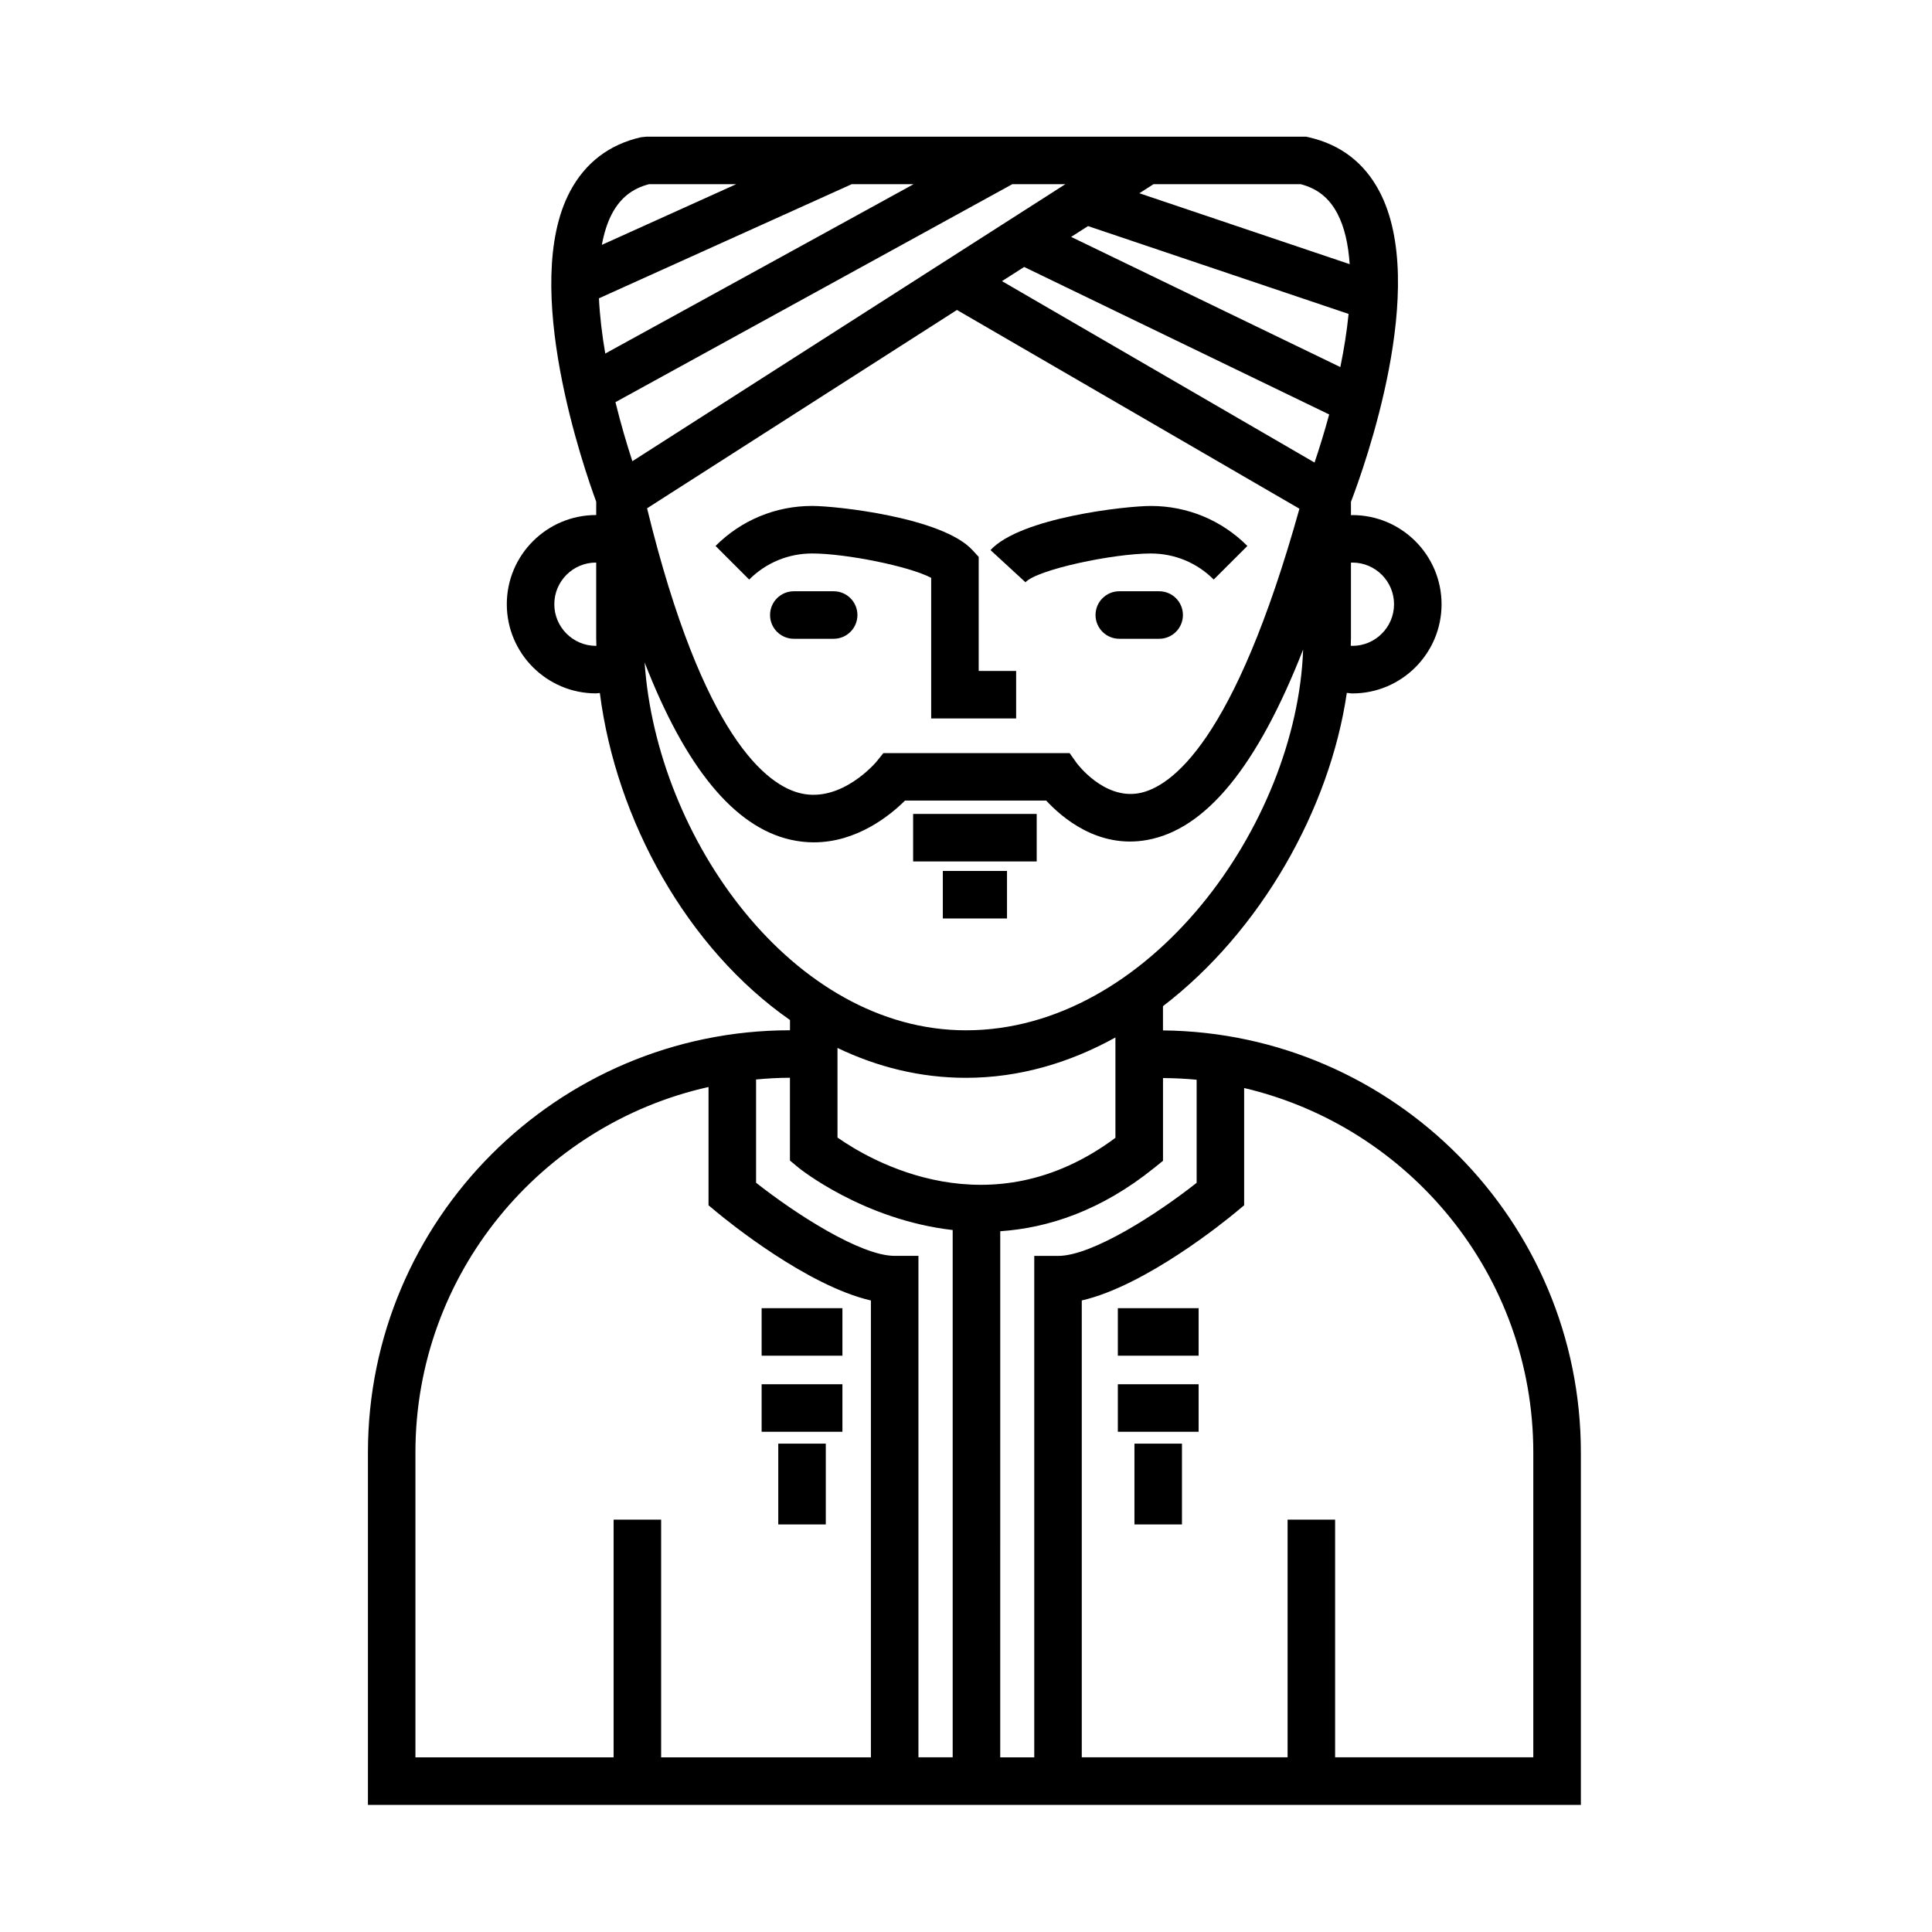 <?xml version="1.0" encoding="UTF-8"?>
<!-- Uploaded to: ICON Repo, www.svgrepo.com, Generator: ICON Repo Mixer Tools -->
<svg fill="#000000" width="800px" height="800px" version="1.1" viewBox="144 144 512 512" xmlns="http://www.w3.org/2000/svg">
 <g>
  <path d="m342.54 297.59c4.453-4.453 10.379-6.914 16.688-6.914 8.828 0 25.688 3.356 31.543 6.457v37.262h22.516v-12.594h-9.922v-30.219l-1.664-1.809c-7.949-8.641-36.023-11.695-42.477-11.695-9.672 0-18.762 3.762-25.598 10.602z"/>
  <path d="m448.97 290.68c6.312 0 12.234 2.453 16.68 6.906l8.918-8.902c-6.82-6.836-15.914-10.602-25.594-10.602-6.453 0-34.52 3.055-42.48 11.695l9.27 8.531c3.094-3.375 23.258-7.629 33.207-7.629z"/>
  <path d="m364.93 300.69h-10.559c-3.477 0-6.297 2.82-6.297 6.297 0 3.477 2.82 6.297 6.297 6.297h10.559c3.477 0 6.297-2.82 6.297-6.297 0-3.473-2.82-6.297-6.297-6.297z"/>
  <path d="m451.19 300.69h-10.566c-3.477 0-6.297 2.82-6.297 6.297 0 3.477 2.82 6.297 6.297 6.297h10.566c3.477 0 6.297-2.82 6.297-6.297 0-3.473-2.816-6.297-6.297-6.297z"/>
  <path d="m385.99 359.7h32.746v12.594h-32.746z"/>
  <path d="m393.86 374.81h17.008v12.594h-17.008z"/>
  <path d="m452.2 417.07v-6.422c25.801-19.758 44.188-52.074 48.719-83.027 0.5 0.031 0.973 0.145 1.477 0.145 13.035 0 23.633-10.602 23.633-23.633 0-13.027-10.602-23.629-23.633-23.629-0.125 0-0.25 0.031-0.379 0.035v-3.547c3.543-9.254 20.777-57.188 7.535-82.281-4.004-7.594-10.293-12.41-18.695-14.328l-0.695-0.156h-174.92l-1.395 0.145c-8.41 1.918-14.727 6.746-18.773 14.344-13.281 24.949 3.883 73.988 6.926 82.227v3.551c-0.02 0-0.039-0.004-0.059-0.004-13.027 0-23.633 10.602-23.633 23.629 0 13.035 10.602 23.633 23.633 23.633 0.348 0 0.676-0.086 1.023-0.102 4.316 33.762 23.18 67.703 50.391 86.664v2.715c-61.676 0.035-111.85 50.219-111.85 111.9v93.383h321.44v-93.383c0-61.309-49.574-111.23-110.74-111.86zm8.922 13.074v27.312c-10.34 8.168-27.629 19.375-36.734 19.375h-6.297v132.88h-9.02l0.004-139.42c12.746-0.871 26.742-5.453 40.785-16.777l2.348-1.891v-21.93c2.996 0.035 5.984 0.156 8.914 0.453zm-21.516 15.383c-33.199 24.738-64.957 6.047-73.66-0.066l-0.004-23.746c10.504 5.043 21.941 7.918 34.047 7.918 14.062 0 27.441-3.949 39.609-10.695v26.59zm-136.88-222.47 66.992-30.246h16.395l-81.711 44.883c-0.844-4.922-1.449-9.879-1.676-14.637zm196.48 18.223-71.344-34.5 4.481-2.863 69.047 23.277c-0.457 4.652-1.23 9.406-2.184 14.086zm-83.793-26.531 80.832 39.086c-1.281 4.719-2.625 9.047-3.879 12.742l-82.828-48.074zm-17.809 11.395 90.758 52.672c-17.262 61.781-33.98 73.805-42.527 75.391-9.34 1.703-16.449-7.914-16.496-7.984l-1.883-2.644h-49.352l-1.891 2.344c-0.09 0.105-9.129 10.828-19.941 8.332-8.926-2.039-25.922-14.68-40.793-75.551zm104.79 66.945c6.086 0 11.039 4.949 11.039 11.035 0 6.086-4.953 11.039-11.039 11.039-0.145 0-0.289-0.035-0.434-0.039 0.016-0.664 0.055-1.34 0.055-2v-20c0.125-0.004 0.254-0.035 0.379-0.035zm-13.699-100.28c4.445 1.164 7.543 3.648 9.715 7.766 1.934 3.656 2.918 8.293 3.269 13.43l-55.738-18.793 3.758-2.402zm-177.11 73.414c-1.465-4.457-3.055-9.844-4.484-15.648l105.18-57.766h14.055zm4.414-73.414h23.109l-35.613 16.082c0.574-3.062 1.426-5.875 2.691-8.258 2.211-4.152 5.34-6.652 9.812-7.824zm-14.062 122.35c-6.086 0-11.039-4.953-11.039-11.039 0-6.086 4.953-11.035 11.039-11.035 0.02 0 0.039 0.004 0.059 0.004v20.031c0 0.676 0.035 1.355 0.051 2.031-0.039 0-0.074 0.008-0.109 0.008zm12.898 4.398c10.777 27.77 23.699 43.555 38.617 46.961 2.152 0.492 4.227 0.711 6.223 0.711 11.488 0 20.289-7.215 24.168-11.07h37.418c4.117 4.473 13.738 12.801 26.723 10.445 15.551-2.797 29.199-19.426 41.359-50.473-1.652 46.453-40.867 100.91-89.348 100.91-45.965 0-82.047-51.012-85.16-97.48zm40.797 133.9c0.281 0.23 17.195 13.828 40.84 16.512v139.73h-9.074v-132.88h-6.297c-9.082 0-26.383-11.211-36.734-19.383v-27.363c2.961-0.273 5.949-0.453 8.977-0.457v21.941zm-101.54 75.461c0-47.324 33.301-86.953 77.676-96.852v31.344l2.273 1.891c2.629 2.188 23.789 19.434 40.758 23.34v121.07h-55.59v-62.992h-12.594v62.992h-52.523zm296.25 80.789h-52.523v-62.992h-12.594v62.992h-54.543v-121.07c16.969-3.898 38.125-21.148 40.758-23.336l2.273-1.891v-31.07c43.848 10.293 76.629 49.641 76.629 96.582z"/>
  <path d="m345.84 490.68h21.41v12.594h-21.41z"/>
  <path d="m345.84 510.84h21.41v12.594h-21.41z"/>
  <path d="m350.25 526.58h12.594v21.41h-12.594z"/>
  <path d="m440.24 490.68h21.41v12.594h-21.41z"/>
  <path d="m440.24 510.84h21.41v12.594h-21.41z"/>
  <path d="m444.64 526.58h12.594v21.41h-12.594z"/>
 </g>
</svg>